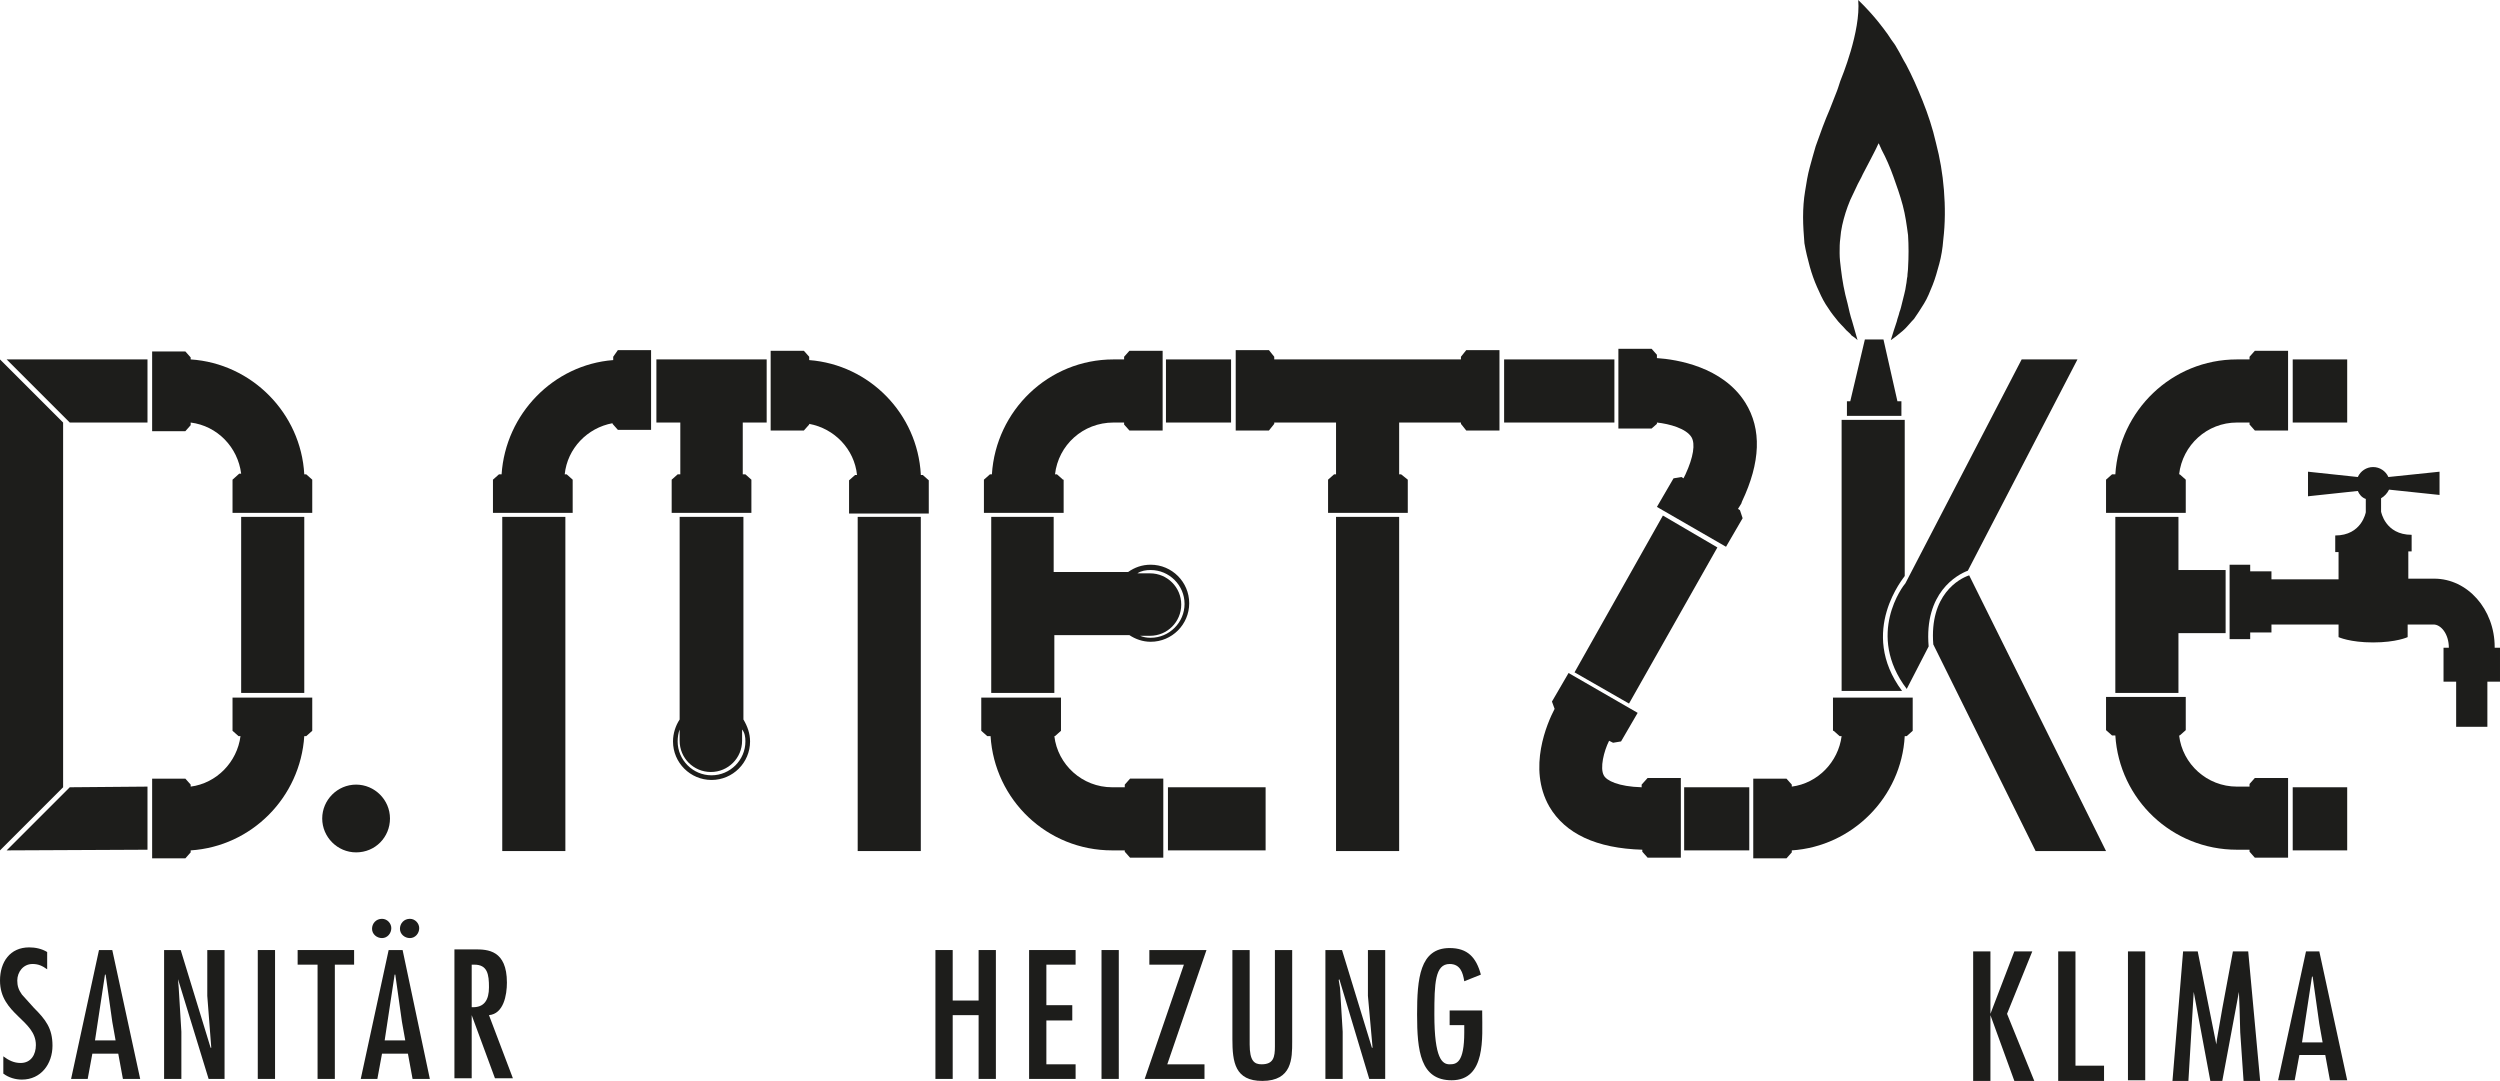 <?xml version="1.0" encoding="utf-8"?>
<!-- Generator: Adobe Illustrator 27.4.1, SVG Export Plug-In . SVG Version: 6.00 Build 0)  -->
<svg version="1.1" id="Ebene_1" xmlns="http://www.w3.org/2000/svg" xmlns:xlink="http://www.w3.org/1999/xlink" x="0px" y="0px"
	 viewBox="0 0 376.3 162.7" style="enable-background:new 0 0 376.3 162.7;" xml:space="preserve">
<style type="text/css">
	.st0{fill:#1D1D1B;}
</style>
<g>
	<path class="st0" d="M291,97l15.4,31.1H317l-20.6-41.5C294.9,87.1,290.4,89.5,291,97"/>
	<polygon class="st0" points="285.6,60.4 283.5,51.1 280.7,51.1 278.5,60.4 278,60.4 278,62.6 286.2,62.6 286.2,60.4 	"/>
	<path class="st0" d="M277.3,104h9c-6.7-9,0.4-17.2,0.4-17.3V63.2h-9.5V104z"/>
	<path class="st0" d="M296.2,85.9l16.5-31.8h-8.4l-17.5,33.7c-0.3,0.3-6,7.7,0.2,15.9l3.3-6.4C289.6,89.2,294.6,86.5,296.2,85.9"/>
	<rect x="345.1" y="54.1" class="st0" width="8.2" height="9.5"/>
	<path class="st0" d="M329,72.2l-0.9-0.8h-0.1c0.5-4.4,4.2-7.8,8.7-7.8h1.9v0.3l0.8,0.9h5v-12h-5l-0.8,0.9v0.4h-1.9
		c-9.8,0-17.7,7.7-18.3,17.3h-0.5l-0.9,0.8v5h12V72.2z"/>
	<path class="st0" d="M338.6,128v0.2l0.8,0.9h5v-12h-5l-0.8,0.9v0.4h-1.9c-4.5,0-8.2-3.4-8.7-7.7h0.1l0.9-0.8v-5h-12v5l0.9,0.8h0.5
		c0.6,9.6,8.5,17.2,18.3,17.2H338.6z"/>
	<path class="st0" d="M175.1,117.2h-5l-0.8,0.9v0.4h-1.9c-4.5,0-8.2-3.4-8.7-7.7h0.1l0.9-0.8v-5h-12v5l0.9,0.8h0.5
		c0.6,9.6,8.5,17.2,18.3,17.2h1.9v0.2l0.8,0.9h5V117.2z"/>
	<rect x="345.1" y="118.5" class="st0" width="8.2" height="9.5"/>
	<polygon class="st0" points="318.4,77.8 318.4,104.3 327.9,104.3 327.9,95.3 335,95.3 335,85.8 327.9,85.8 327.9,77.8 	"/>
	<path class="st0" d="M58.7,123.2c0-2.8-2.3-5.1-5.1-5.1c-2.8,0-5.1,2.3-5.1,5.1c0,2.8,2.3,5.1,5.1,5.1
		C56.5,128.3,58.7,126,58.7,123.2"/>
	<rect x="175.8" y="118.5" class="st0" width="14.7" height="9.5"/>
	<path class="st0" d="M149.2,77.8v26.5h9.5v-8.7H170c0.9,0.6,2,1,3.2,1c3.2,0,5.8-2.6,5.8-5.8c0-3.2-2.6-5.8-5.8-5.8
		c-1.3,0-2.4,0.4-3.4,1.1h-11.2v-8.3H149.2z M173.2,85.8c2.8,0,5.1,2.3,5.1,5.1c0,2.8-2.3,5.1-5.1,5.1c-0.6,0-1.1-0.1-1.6-0.3h1.5
		c2.6,0,4.7-2.1,4.7-4.7c0-2.6-2.1-4.7-4.7-4.7h-1.9C171.8,85.9,172.5,85.8,173.2,85.8"/>
	<path class="st0" d="M160,72.2l-0.9-0.8h-0.3c0.5-4.4,4.2-7.8,8.8-7.8h1.6v0.3l0.8,0.9h5v-12h-5l-0.8,0.9v0.4h-1.6
		c-9.8,0-17.7,7.7-18.3,17.3h-0.3l-0.9,0.8v5h12V72.2z"/>
	<rect x="175.5" y="54.1" class="st0" width="9.8" height="9.5"/>
	<rect x="226.4" y="54.1" class="st0" width="16.6" height="9.5"/>
	<path class="st0" d="M276,110l0.9,0.8h0.3c-0.5,3.9-3.6,7.1-7.5,7.6v-0.3l-0.8-0.9h-5v12h5l0.8-0.9v-0.3c9.1-0.6,16.5-8,17-17.2
		h0.3l0.9-0.8v-5h-12V110z"/>
	<rect x="253.5" y="118.5" class="st0" width="9.8" height="9.5"/>
	<path class="st0" d="M247.1,118.1v0.4c-3.5-0.1-5.3-1-5.7-1.8c-0.6-1.1,0-3.6,0.8-5.2l0.6,0.3l1.2-0.2l2.5-4.3l-10.4-6l-2.5,4.3
		l0.4,1.1l0,0c-1.1,2.1-4.1,8.9-0.8,14.7c2.4,4.1,7.1,6.3,14,6.5v0.3l0.8,0.9h5v-12h-5L247.1,118.1z"/>
	<polygon class="st0" points="245.2,105.9 258.5,82.4 250.3,77.6 237,101.2 	"/>
	<path class="st0" d="M249.4,63.8v-0.2c1.9,0.2,4.4,0.9,5.2,2.2c0.6,1,0.3,3-0.9,5.6l-0.3,0.6l-0.3-0.2l-1.2,0.2l-2.5,4.3l10.4,6
		l2.5-4.3l-0.4-1.2l-0.3-0.2l0.5-0.8l0.1-0.3c2.8-5.9,3-10.9,0.5-14.9c-3.4-5.4-10.3-6.5-13.3-6.7v-0.5l-0.8-0.9h-5v12h5L249.4,63.8
		z"/>
	<polygon class="st0" points="219.9,53.7 219.9,54.1 191.8,54.1 191.8,53.7 191,52.7 186,52.7 186,64.8 191,64.8 191.8,63.8 
		191.8,63.6 201.1,63.6 201.1,71.4 200.8,71.4 199.9,72.2 199.9,77.2 211.9,77.2 211.9,72.2 210.9,71.4 210.6,71.4 210.6,63.6 
		219.9,63.6 219.9,63.8 220.7,64.8 225.7,64.8 225.7,52.7 220.7,52.7 	"/>
	<rect x="201.1" y="77.8" class="st0" width="9.5" height="50.3"/>
	<path class="st0" d="M111.8,77.8h-9.5v30.5c-0.6,0.9-1,2.1-1,3.3c0,3.2,2.6,5.8,5.8,5.8c3.2,0,5.8-2.6,5.8-5.8c0-1.2-0.4-2.3-1-3.3
		V77.8z M112.2,111.6c0,2.8-2.3,5.1-5.1,5.1c-2.8,0-5.1-2.3-5.1-5.1c0-0.6,0.1-1.3,0.3-1.8v1.7c0,2.6,2.1,4.7,4.7,4.7
		c2.6,0,4.7-2.1,4.7-4.7v-1.7C112.1,110.3,112.2,110.9,112.2,111.6"/>
	<path class="st0" d="M138.6,71.4c-0.5-9.1-7.7-16.5-16.8-17.2v-0.5l-0.8-0.9h-5v12h5l0.8-0.9v-0.1c3.8,0.7,6.8,3.8,7.2,7.7h-0.3
		l-0.9,0.8v5h12v-5l-0.9-0.8H138.6z"/>
	<polygon class="st0" points="98.8,63.6 102.4,63.6 102.4,71.4 102,71.4 101.1,72.2 101.1,77.2 113.1,77.2 113.1,72.2 112.2,71.4 
		111.8,71.4 111.8,63.6 115.4,63.6 115.4,54.1 98.8,54.1 	"/>
	<path class="st0" d="M92.3,53.7v0.5c-9,0.7-16.2,8.1-16.8,17.2h-0.4l-0.9,0.8v5h12v-5l-0.9-0.8h-0.3c0.4-3.9,3.4-7,7.2-7.7v0.1
		l0.8,0.9h5v-12h-5L92.3,53.7z"/>
	<rect x="129.1" y="77.8" class="st0" width="9.5" height="50.3"/>
	<rect x="75.6" y="77.8" class="st0" width="9.5" height="50.3"/>
	<polygon class="st0" points="9.5,63.6 0,54.1 0,128 9.5,118.5 	"/>
	<polygon class="st0" points="1,128 22.2,127.9 22.2,118.4 10.5,118.5 	"/>
	<polygon class="st0" points="10.5,63.6 22.2,63.6 22.2,54.1 1,54.1 	"/>
	<rect x="36.3" y="77.8" class="st0" width="9.5" height="26.5"/>
	<path class="st0" d="M28.7,64v-0.4c4,0.5,7.1,3.7,7.6,7.7h-0.3L35,72.2v5h12v-5l-0.9-0.8h-0.3c-0.5-9.2-7.9-16.7-17.1-17.3v-0.3
		l-0.8-0.9h-5v12h5L28.7,64z"/>
	<path class="st0" d="M28.7,128.3V128c9.2-0.6,16.5-8,17.1-17.2h0.3L47,110v-5H35v5l0.9,0.8h0.3c-0.5,3.9-3.6,7.1-7.5,7.6v-0.3
		l-0.8-0.9h-5v12h5L28.7,128.3z"/>
	<path class="st0" d="M272.4,40.1c0.3,1.1,0.7,2.2,1.1,3.1c0.4,0.9,0.8,1.8,1.3,2.6c0.5,0.8,1,1.5,1.5,2.1c0.5,0.7,1.1,1.2,1.6,1.8
		c0.3,0.3,0.6,0.5,0.8,0.8c0.3,0.2,0.6,0.4,0.9,0.7l-0.8-2.8c-0.3-0.9-0.5-1.8-0.7-2.7c-0.5-1.8-0.8-3.5-1-5.2
		c-0.1-0.8-0.2-1.6-0.2-2.4c0-0.8,0-1.5,0.1-2.2c0.1-1.4,0.4-2.6,0.8-3.9c0.2-0.6,0.4-1.2,0.7-1.9c0.3-0.6,0.6-1.3,0.9-1.9
		c0.3-0.7,0.7-1.3,1-2l1.1-2.1c0.4-0.8,0.8-1.5,1.2-2.4c0,0,0-0.1,0.1-0.1c0.1,0.3,0.3,0.6,0.4,0.9c0.7,1.3,1.3,2.7,1.8,4.1
		c0.5,1.4,1,2.8,1.4,4.3c0.4,1.5,0.6,3,0.8,4.5c0.1,1.6,0.1,3.2,0,4.9c0,0.4-0.1,0.9-0.1,1.3c-0.1,0.4-0.1,0.9-0.2,1.3
		c-0.1,0.9-0.4,1.8-0.6,2.7c-0.1,0.4-0.2,0.9-0.4,1.4c-0.1,0.5-0.3,0.9-0.4,1.4c-0.3,0.9-0.6,1.8-0.9,2.8c0.6-0.4,1.2-0.9,1.8-1.4
		c0.6-0.5,1.1-1.2,1.7-1.8c0.5-0.7,1-1.5,1.5-2.3c0.5-0.8,0.9-1.8,1.3-2.8c0.4-1,0.7-2.1,1-3.2c0.3-1.1,0.5-2.3,0.6-3.6
		c0.3-2.5,0.3-5,0.1-7.5c-0.2-2.5-0.6-4.8-1.2-7.1c-0.5-2.2-1.2-4.3-2-6.3c-0.8-2-1.6-3.8-2.5-5.5c-0.5-0.8-0.9-1.7-1.4-2.5
		c-0.2-0.4-0.5-0.8-0.8-1.2l-0.4-0.6l-0.2-0.3l-0.3-0.4c0,0-1.6-2.3-4.1-4.7c0.4,4.7-2.5,11.7-2.7,12.2c-0.2,0.6-0.4,1.3-0.7,2
		l-0.9,2.3c-0.7,1.6-1.4,3.5-2.1,5.5c-0.3,1-0.6,2.1-0.9,3.2c-0.3,1.1-0.5,2.3-0.7,3.6c-0.2,1.2-0.3,2.5-0.3,3.9
		c0,1.3,0.1,2.6,0.2,3.9C271.8,37.8,272.1,39,272.4,40.1"/>
	<path class="st0" d="M375.5,97.4c0-5.7-4.1-10.3-9.1-10.3h-3.9v-4.1h0.5v-2.5c-4,0-4.6-3.5-4.6-3.5v-2c0.5-0.3,0.9-0.7,1.2-1.3
		l7.6,0.8V71l-7.7,0.8c-0.4-0.9-1.3-1.5-2.3-1.5s-1.9,0.6-2.3,1.5l-7.5-0.8v3.7l7.5-0.8c0.2,0.5,0.6,1,1.2,1.2v2
		c0,0-0.6,3.5-4.6,3.5v2.5h0.5v4.1h-10.1V86h-3.2v-1h-3.1v11.2h3.1v-1h3.2V94h10.1v1.9c0,0,1.7,0.8,5.2,0.8c3.5,0,5.2-0.8,5.2-0.8
		V94h3.9c1.1,0,2.3,1.4,2.3,3.5h-0.8v5.1h1.9v6.8h4.7v-6.8h1.9v-5.1H375.5z"/>
	<path class="st0" d="M3.3,149.7c-0.5-0.7-0.7-1.3-0.7-2.1c0-1.3,0.9-2.5,2.3-2.5c0.9,0,1.5,0.3,2.2,0.8l0-2.6
		c-0.8-0.5-1.8-0.7-2.7-0.7c-2.9,0-4.4,2.2-4.4,5c0,5.1,5.4,5.9,5.4,9.7c0,1.4-0.7,2.7-2.3,2.7c-1,0-1.8-0.4-2.6-1v2.6
		c0.8,0.6,1.8,0.9,2.8,0.9c2.9,0,4.6-2.4,4.6-5.1c0-2.6-1-3.9-2.8-5.7L3.3,149.7z"/>
	<path class="st0" d="M14.9,143l-4.2,19.4h2.5l0.7-3.8h3.9l0.7,3.8h2.6L16.9,143H14.9z M14.3,156.6l1.5-9.9h0.1l1,7.1l0.5,2.8H14.3z
		"/>
	<polygon class="st0" points="31.2,149.9 31.8,157.7 31.7,157.7 27.2,143 24.7,143 24.7,162.4 27.3,162.4 27.3,155.3 26.9,148.7 
		26.8,147.5 26.8,147.4 31.4,162.4 33.8,162.4 33.8,143 31.2,143 	"/>
	<rect x="38.8" y="143" class="st0" width="2.6" height="19.4"/>
	<polygon class="st0" points="44.8,145.2 47.8,145.2 47.8,162.4 50.4,162.4 50.4,145.2 53.3,145.2 53.3,143 44.8,143 	"/>
	<path class="st0" d="M61.7,141.2c0.8,0,1.4-0.7,1.4-1.5c0-0.7-0.6-1.4-1.4-1.4c-0.9,0-1.5,0.7-1.5,1.5
		C60.2,140.6,60.9,141.2,61.7,141.2"/>
	<path class="st0" d="M58.5,143l-4.2,19.4h2.5l0.7-3.8h3.9l0.7,3.8h2.6L60.6,143H58.5z M57.9,156.6l1.5-9.9h0.1l1,7.1l0.5,2.8H57.9z
		"/>
	<path class="st0" d="M57.5,138.3c-0.9,0-1.5,0.7-1.5,1.5c0,0.8,0.7,1.4,1.5,1.4c0.8,0,1.4-0.7,1.4-1.5
		C58.9,139,58.3,138.3,57.5,138.3"/>
	<path class="st0" d="M76.3,147.9c0-4.9-2.9-5-4.8-5h-3.1v19.4H71v-9.5h0l3.5,9.5h2.7l-3.6-9.5C75.8,152.6,76.3,149.8,76.3,147.9
		 M71,151.6v-6.4h0.4c2,0,2.2,1.5,2.2,3.4C73.6,150.5,72.9,151.7,71,151.6"/>
	<polygon class="st0" points="147.3,150.6 143.4,150.6 143.4,143 140.8,143 140.8,162.4 143.4,162.4 143.4,152.8 147.3,152.8 
		147.3,162.4 149.9,162.4 149.9,143 147.3,143 	"/>
	<polygon class="st0" points="154.9,162.4 161.9,162.4 161.9,160.2 157.5,160.2 157.5,153.6 161.4,153.6 161.4,151.3 157.5,151.3 
		157.5,145.2 161.9,145.2 161.9,143 154.9,143 	"/>
	<rect x="165.8" y="143" class="st0" width="2.6" height="19.4"/>
	<polygon class="st0" points="173,143 173,145.2 178.2,145.2 172.3,162.4 181.3,162.4 181.3,160.2 175.7,160.2 181.6,143 	"/>
	<path class="st0" d="M191.9,157.5c0,1.6-0.2,2.7-2,2.7c-1.1,0-1.8-0.5-1.8-3V143h-2.6v13.4c0,3.5,0.4,6.3,4.5,6.3
		c4.5,0,4.5-3.4,4.5-5.9V143h-2.6V157.5z"/>
	<polygon class="st0" points="205.9,149.9 206.6,157.7 206.5,157.7 202,143 199.5,143 199.5,162.4 202.1,162.4 202.1,155.3 
		201.7,148.7 201.5,147.5 201.6,147.4 206.1,162.4 208.5,162.4 208.5,143 205.9,143 	"/>
	<path class="st0" d="M222.9,152.1h-4.7v2.2h2.2v1.1c0,4.6-1.2,4.8-2.2,4.8c-1.1,0-2.3-0.8-2.3-7.5c0-4.7,0.1-7.6,2.3-7.6
		c1.6,0,2,1.3,2.2,2.6l2.5-1c-0.7-2.6-2-4-4.7-4c-4.5,0-4.9,4.6-4.9,10c0,5.5,0.5,9.9,5.2,9.9c5.2,0,4.6-6.5,4.6-10.2V152.1z"/>
	<polygon class="st0" points="305.9,143.2 303.2,143.2 299.6,152.6 299.6,143.2 297,143.2 297,162.7 299.6,162.7 299.6,152.8 
		303.2,162.7 306.2,162.7 302.1,152.6 	"/>
	<polygon class="st0" points="312.4,143.2 309.8,143.2 309.8,162.7 316.7,162.7 316.7,160.4 312.4,160.4 	"/>
	<rect x="320.3" y="143.2" class="st0" width="2.6" height="19.4"/>
	<polygon class="st0" points="336.1,143.2 334.5,151.8 333.7,156.4 333.6,157.2 333.6,157.2 330.8,143.2 328.6,143.2 327,162.7 
		329.4,162.7 330.2,149.3 330.2,149.3 332.7,162.7 334.5,162.7 336.5,152 337,149.3 337,149.3 337.1,151.8 337.2,155.4 337.7,162.7 
		340.2,162.7 338.4,143.2 	"/>
	<path class="st0" d="M347.1,143.2l-4.2,19.4h2.5l0.7-3.8h3.9l0.7,3.8h2.6l-4.2-19.4H347.1z M346.5,156.9l1.5-9.9h0.1l1,7.1l0.5,2.8
		H346.5z"/>
</g>
<g>
</g>
<g>
</g>
<g>
</g>
<g>
</g>
<g>
</g>
<g>
</g>
<g>
</g>
<g>
</g>
<g>
</g>
<g>
</g>
<g>
</g>
<g>
</g>
<g>
</g>
<g>
</g>
<g>
</g>
</svg>

